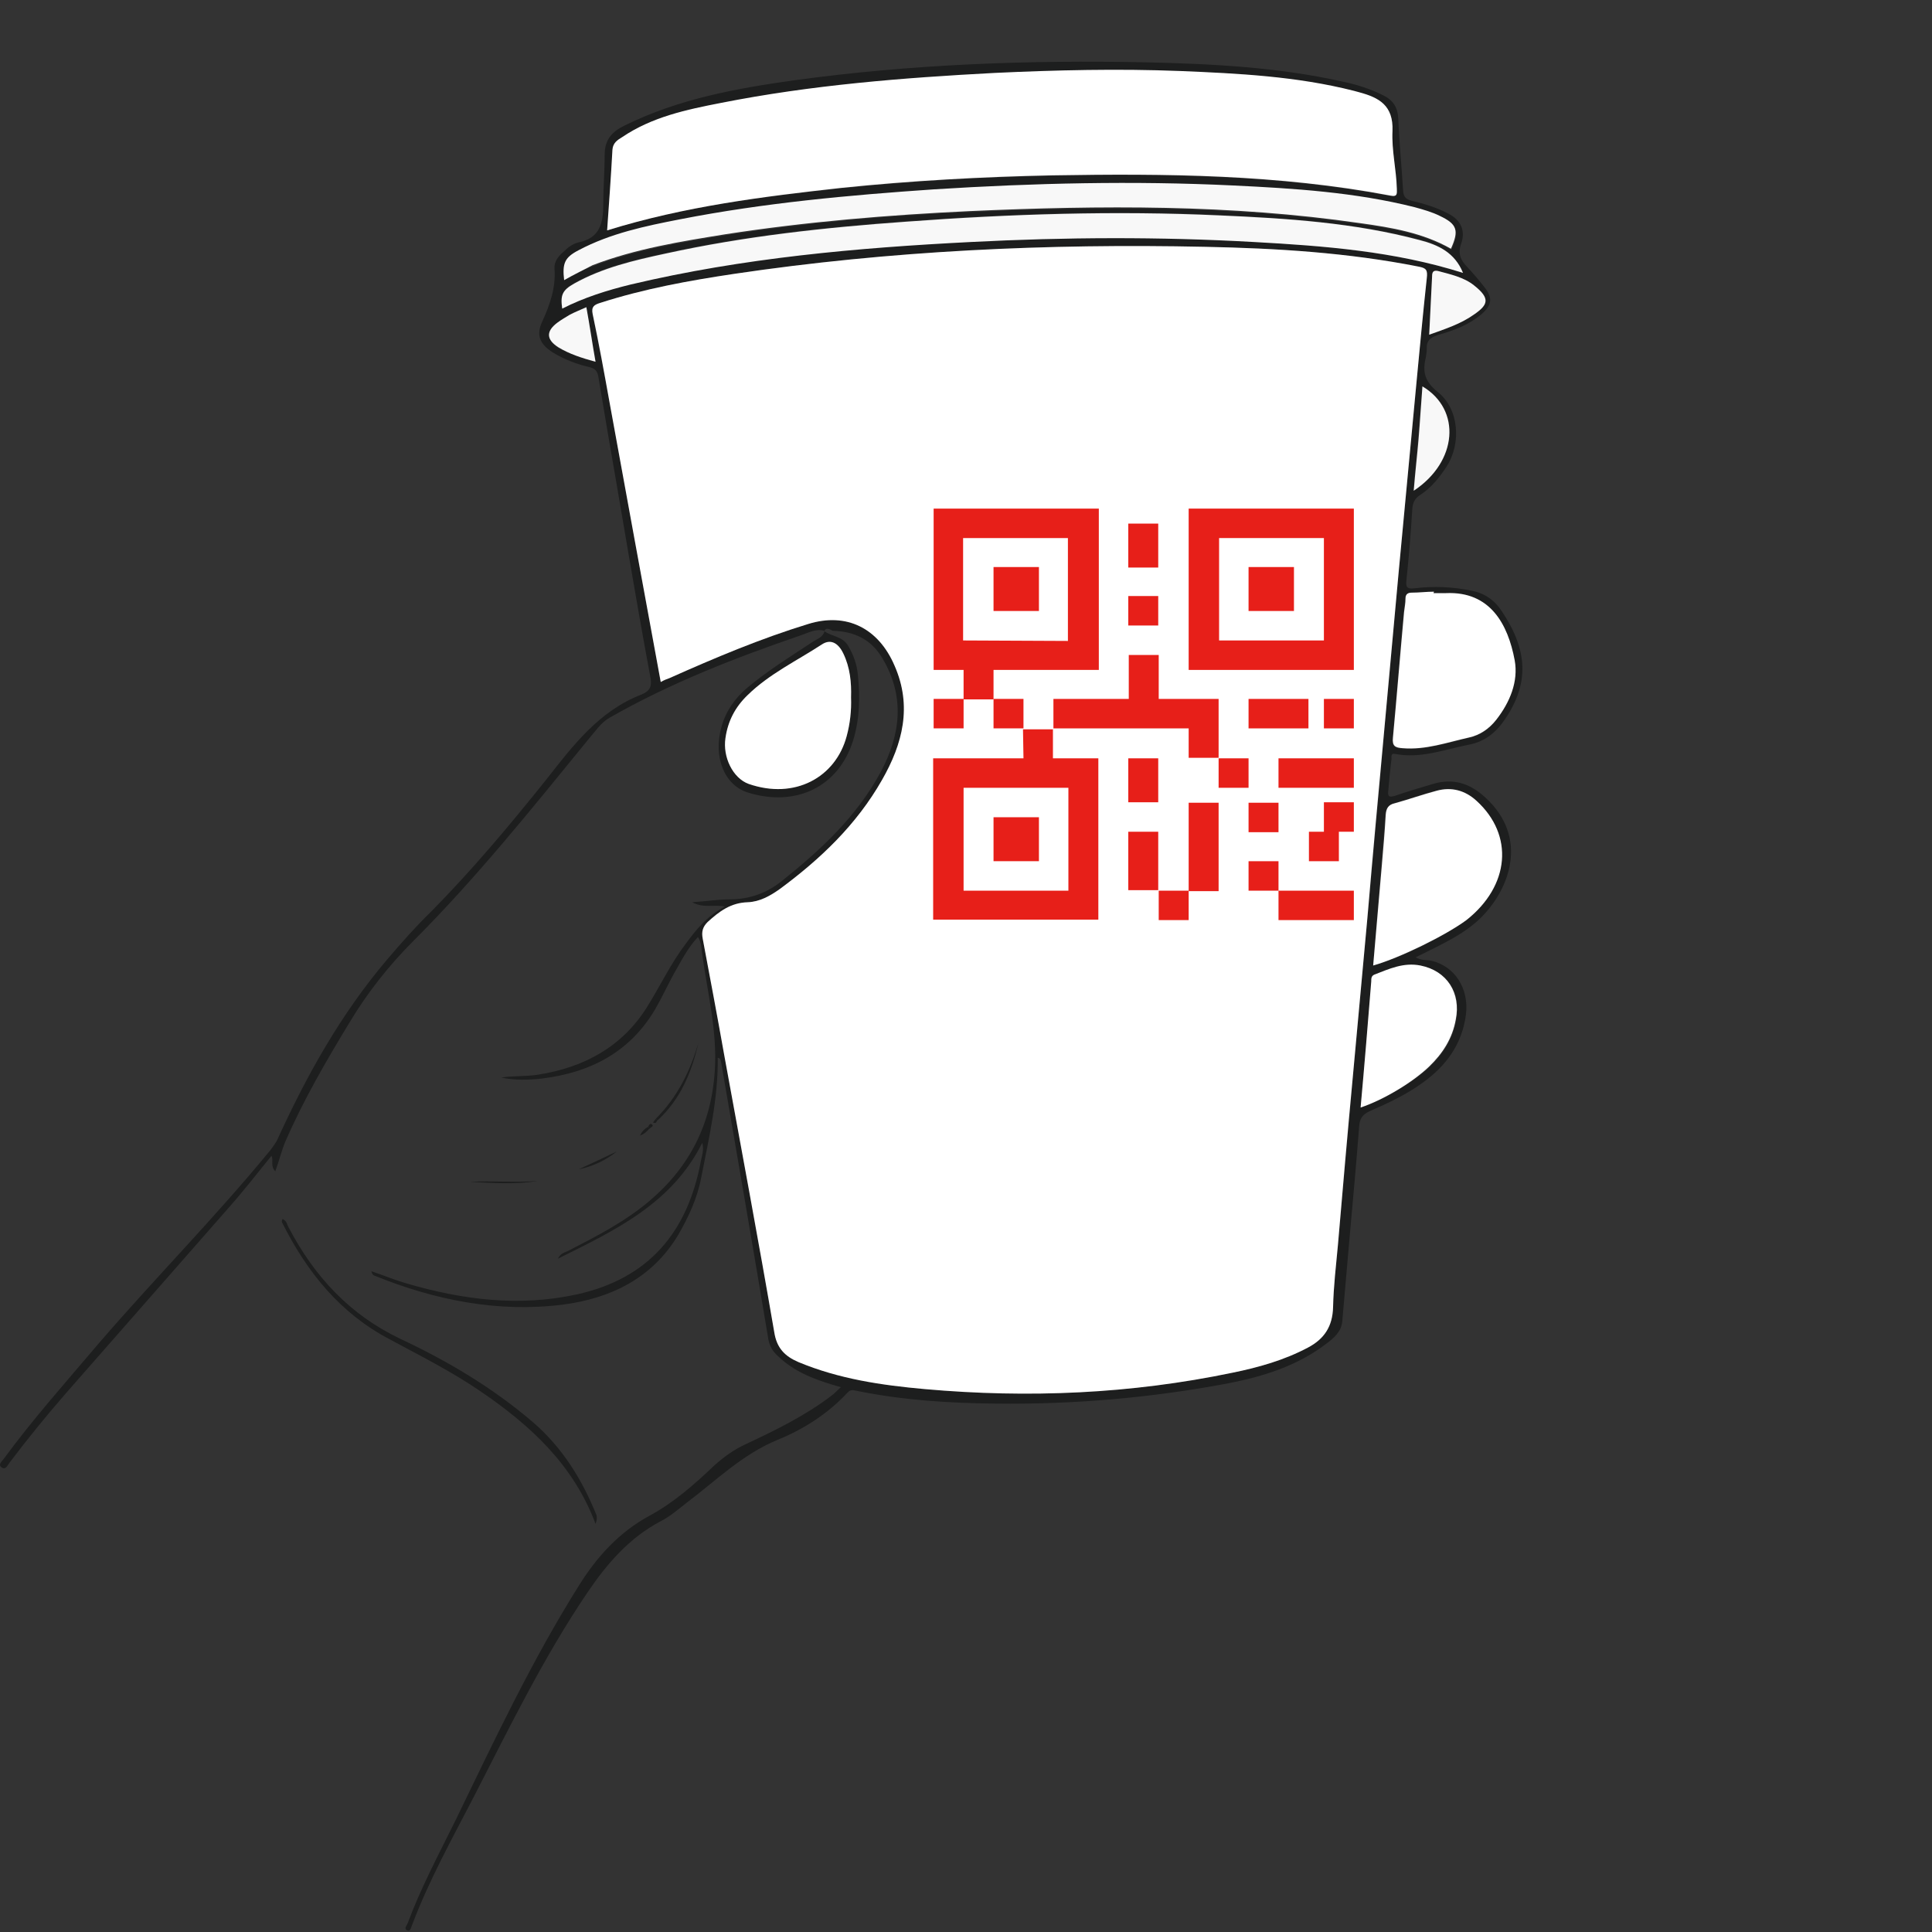 <svg xmlns="http://www.w3.org/2000/svg" width="400" height="400"><rect width="100%" height="100%" fill="#333333" stroke="none"/><path fill="#1D1E1E" d="M170.7 130.6c-1.8-.5-3.3.4-4.8.9-13.7 4.7-27.1 9.9-39.7 17.1-1.8 1-3 2.9-4.4 4.5-11.6 14.2-23.1 28.6-36.2 41.7-5.1 5.1-9.6 10.8-13.3 17-4.8 7.9-9.5 16-13.2 24.5-.8 1.9-1.3 4-2.1 6.2-1.1-1.1-.3-2.2-.8-3.2-3 3.7-5.8 7.3-8.9 10.8-11.2 12.8-22.4 25.5-33.6 38.3-4.1 4.7-8 9.5-11.7 14.4-.4.5-.8 1.5-1.5 1.1-1.1-.6-.1-1.3.3-1.9 6.1-8.3 12.9-15.9 19.5-23.7C32 264.7 44.6 252 56 238.1c.5-.7 1-1.3 1.4-2.1 6.1-13.4 13.2-26.1 22.8-37.4 2.9-3.4 5.8-6.7 9-9.8 8.5-8.6 16.3-17.9 23.9-27.4 5.5-7 10.9-14.2 19.7-17.6 1.7-.7 2.3-1.6 1.8-3.9-3.1-16.6-5.8-33.3-8.7-49.9-.7-4-1.3-7.9-2-11.9-.2-1.2-.6-1.8-1.9-2.1-2.6-.6-5.2-1.6-7.5-3-2.7-1.7-3.6-3.6-2.2-6.5 1.6-3.5 2.8-7 2.5-10.9-.1-1.3.7-2.5 1.8-3.4.9-.9 1.9-1.7 3.1-2 4.6-.9 5.2-4.1 5.2-8 0-3.5.3-7 .3-10.5.1-2.9 1.6-4.5 4.1-5.7 11.1-5.5 23.1-7.7 35.3-9.4 24.1-3.3 48.3-4.2 72.5-3.7 13.7.3 27.5 1 40.9 4 2.9.6 5.7 1.5 8.3 2.8 2.1 1 3.1 2.5 3.2 4.9.2 5 .7 9.9 1 14.9.1 1.4.7 1.8 1.9 2.1 2.6.6 5.1 1.4 7.4 2.6 2.6 1.3 3.7 3.5 2.7 6.3-.7 2-.1 3.4 1.3 4.8 1.2 1.3 2.4 2.7 3.5 4.1 1.8 2.3 1.6 3.7-.5 5.6-2.6 2.2-5.7 3.4-8.9 4.3-1.6.5-2.6 1.1-2.5 2.9 0 .6-.1 1.2-.2 1.8-.7 2.9-.3 4.9 2.4 7.1 4.5 3.5 5 10.7 1.9 15.5-1.5 2.3-3.2 4.4-5.5 5.9-1.1.7-1.5 1.6-1.6 2.9-.3 4.9-.7 9.8-1.2 14.6-.2 1.6.1 2 1.7 1.8 4-.5 7.9-.3 11.8.5 2.6.5 4.7 1.9 6.2 4.2 5.5 8.2 5.7 15 .7 22.4-1.8 2.7-4.2 4.7-7.6 5.3-5 1-9.9 2.9-15.1 1.9-1-.2-.8.5-.8 1-.3 2.3-.5 4.6-.7 6.9-.1 1.1.5 1 1.3.8 2.6-.9 5.3-1.7 8-2.5 4.1-1.2 7.5-.2 10.7 2.7 9.4 8.5 5 19.4-1 25.2-2.3 2.2-5 3.8-7.9 5.3-1.7.9-3.4 1.7-5.4 2.7 1.2.7 2.3.5 3.2.7 4.9 1.1 7.9 5.8 7.2 11.2-.8 6.1-4.1 10.6-9 14.1-3.3 2.4-7.1 4.2-10.8 5.8-1.6.7-2.2 1.6-2.3 3.2-.6 7.7-1.3 15.5-2 23.2-.5 5.7-1 11.4-1.5 17.2-.2 2.1-1.7 3.4-3.3 4.6-6 4.6-13.1 6.8-20.3 8.2-15.9 3-32 4.4-48.2 4.2-9.6-.1-19.1-.7-28.5-2.6-.7-.1-1.4-.5-2.1.3-4.1 4.4-9.1 7.6-14.5 9.8-7.3 3-12.7 8.4-18.8 13-1.8 1.4-3.5 2.9-5.5 3.9-6.4 3.4-11 8.7-15 14.6-9.1 13.4-16.2 28-23.6 42.4-4.5 8.7-9.3 17.3-12.8 26.6-.2.4-.3 1.3-.9 1.1-.9-.3-.2-1 0-1.5 2.7-7.3 6.4-14.2 9.9-21.3 8-16.5 15.8-33.1 25.6-48.7 3.7-5.9 8.3-11 14.6-14.4 5-2.7 9.3-6.5 13.4-10.4 2-1.8 4.1-3.3 6.5-4.4 6.2-2.9 12.3-5.9 17.7-10 .7-.5 1.2-1.1 2-1.8-5-1.4-9.5-3-13.1-6.5-1-.9-1.6-1.9-1.9-3.3-3.2-19.2-6.5-38.3-9.8-57.5-.1-.4-.1-.8-.7-.9.1 8.4-1.8 16.5-3.4 24.7-.8 4.3-2.6 8.2-4.8 12-5.4 9-14 13.1-23.8 14.4-13.5 1.7-26.5-.9-39.1-6-.3-.1-.5-.4-.6-.9 2.4.8 4.8 1.8 7.2 2.5 11.6 3.4 23.3 4.9 35.3 2.3 15-3.3 23-13 25.7-27.6.2-1.1.7-2.2.3-3.8-6.3 12.6-18 18.1-29.9 24 .6-1.2 1.5-1.3 2.1-1.6 5.8-3 11.7-6 16.8-10.3 8.4-7.1 12.9-16 13.6-27.1.5-8.2-1.5-16-2.6-23.9-.2-1.2-.1-2.5-.9-3.7-1.8 1.9-3 4.1-4.3 6.4-1.7 2.9-3 5.9-4.7 8.8-5.3 8.8-13.5 12.9-23.3 14.1-2.7.3-5.6.4-8.4-.2 2.5-.4 5.1-.2 7.6-.6 9.5-1.5 17.3-5.7 22.5-13.9 2.7-4.3 4.9-9 8-13.1 2.2-3 4.5-5.9 8.2-7.8-2.3-.5-4.4.4-6.8-.9 3-.2 5.4-.6 7.8-.6 4.1 0 7.7-1.3 10.9-3.9 8-6.4 15.4-13.3 20.3-22.4 4.2-7.8 5.1-15.7.4-23.6-2.3-3.9-5.8-5.6-10.3-5.7-.7-.4-1.4-.7-1.7 0zm-33.9 10.6c.7-.3 1.3-.6 1.8-.8 9.4-4.2 18.9-8.2 28.7-11.2 8.1-2.5 14.6.9 17.9 8.6 3.7 8.4 1.7 16.2-2.6 23.7-5.2 9.2-12.7 16.4-21.2 22.6-1.9 1.4-4.1 2.6-6.6 2.7-3.5.1-5.9 1.9-8.3 4.1-1.1 1-1.3 2-1 3.5 1.5 7.9 3 15.8 4.4 23.8 3.5 19.2 7.1 38.4 10.4 57.6.6 3.3 2.2 5 5 6.2 8.4 3.5 17.3 4.8 26.2 5.6 21.4 1.9 42.6 1 63.7-3.4 5.4-1.1 10.7-2.6 15.6-5.2 3.4-1.8 5.1-4.4 5.2-8.4.1-4.3.6-8.5 1-12.8 1-11.7 2.1-23.3 3.1-35l3-32.7c1.2-13 2.4-26 3.5-39 1-11 2-22 3-32.9 1.2-12.8 2.4-25.5 3.6-38.3.7-7.4 1.3-14.9 2.2-22.3.2-1.7-.1-2.1-1.7-2.4-14.6-2.9-29.4-3.8-44.2-4.1-32.7-.7-65.2.8-97.5 5.6-9.3 1.4-18.6 3.1-27.7 6-1.2.4-1.9.8-1.6 2.3 1.2 6.1 2.4 12.2 3.5 18.3 3.5 19.2 7 38.4 10.6 57.9zm-11.1-93.5c16-5 32.3-7 48.5-8.7 14.5-1.5 29.1-2.3 43.7-2.6 23.5-.4 46.9-.2 70 4.2 1.5.3 1.3-.5 1.3-1.4-.1-4-1.1-8.1-.9-12 .2-5.2-2.8-6.9-6.9-8-.4-.1-.7-.2-1.1-.3-11.8-3-23.9-3.7-36-4.1-12.8-.5-25.6-.3-38.4.4-19 1-37.9 2.5-56.6 6.2-7.1 1.4-14.3 2.9-20.5 7.1-1 .7-1.9 1.3-2 2.6-.3 5.4-.7 10.9-1.1 16.6zM116.8 58c2.1-1.2 4-2.2 6-2.9 8.9-3.4 18.2-4.9 27.5-6.4 16.8-2.6 33.7-4.1 50.7-4.8 27-1.2 53.9-1.4 80.7 2.5 6.5.9 13 2 18.8 5.3 1.7-3.8 1.3-5-2.3-6.8-1.7-.8-3.4-1.4-5.2-1.8-12.3-3.1-25-3.9-37.6-4.5-20.7-1-41.3-.6-61.9.8-17.7 1.1-35.3 2.8-52.6 6.2-7.2 1.4-14.4 2.9-21 6.4-3 1.3-3.5 2.5-3.1 6zm186.1-1.5c-1.7-4.2-5.1-5.9-9-6.9-13.6-3.6-27.5-4.4-41.4-5.1-21.7-1-43.3-.3-64.9 1.3-16.7 1.2-33.4 3-49.8 6.6-6.5 1.4-13 2.9-18.9 6.2-2.5 1.4-2.9 2.4-2.5 5.2 4.5-2.3 9.3-3.8 14.2-5 23.2-5.5 46.8-7.6 70.5-8.8 19.5-1 39-1.1 58.4 0 14.6 1 29.2 2 43.4 6.5zm-18.6 143.4c5.6-1.5 15.1-6.2 19.2-9.4 9-7.1 9.9-17.7 2.1-24.7-2.4-2.2-5.1-2.9-8.2-2.1-2.9.7-5.8 1.8-8.7 2.6-1.3.4-1.8 1.1-1.9 2.4-.2 3.5-.6 7-.8 10.4-.6 6.8-1.1 13.7-1.7 20.8zm12.5-77.1v-.2c-1.5.1-3.1.2-4.6.2-.8 0-1.3.3-1.3 1.2 0 .9-.2 1.8-.3 2.8-.8 8.7-1.4 17.3-2.3 26-.2 1.8.6 2.1 2 2.2 4.8.4 9.2-1.2 13.7-2.2 2.4-.5 4.3-1.8 5.7-3.7 2.9-3.6 4.6-7.9 3.8-12.3-1.4-7.6-5.1-14.3-14.2-13.9-.8 0-1.6-.1-2.5-.1zm-15.1 106.5c4.8-1.6 10.9-5.2 14.3-8.4 2.8-2.7 4.8-5.8 5.5-9.7 1.1-5.6-1.8-10.1-7.3-11.2-3.5-.7-6.5.7-9.6 1.9-.6.2-.6.8-.6 1.4-.8 8.5-1.5 17.2-2.3 26zm14.2-160c3.4-1.2 6.5-2.3 9.3-4.2 2.9-2 3.4-3.4 0-6-2.1-1.7-4.9-2.2-7.5-3-1-.3-1.1.2-1.2 1.1-.2 3.9-.4 7.9-.6 12.1zM294.5 80c-.3 3.8-.6 7.4-.9 10.9-.3 3.5-.6 6.9-1 10.7 9.2-6 10-16.8 1.9-21.6zm-171.2-5.1c-.6-3.9-1.2-7.4-1.9-11.2-1.3.6-2.4 1-3.5 1.6-.9.5-1.8 1-2.5 1.6-2.3 1.8-2.3 3.5.2 5.1 2.3 1.3 4.8 2.1 7.7 2.9z"/><path fill="#1D1E1E" d="M170.7 130.7c1.5 1.1 3.7 1 4.9 3 1.1 1.9 1.8 3.8 2 5.9.5 4.7.4 9.3-1 13.8-3.1 9.7-12 13.7-21.7 10.7-5-1.5-7.3-7.5-5.5-13.7.9-3.2 2.8-5.9 5.3-8 4.3-3.6 9-6.5 13.7-9.6.8-.5 2-.9 2.3-2.1 0-.1 0 0 0 0zm5.5 13.7c.1-3.1-.2-6.2-1.6-9.1-1.1-2.3-2.7-3.1-4.4-1.9-5.2 3.4-10.9 6.1-15.4 10.5-2.6 2.5-4.1 5.4-4.6 8.9-.6 3.9 1.5 8.3 4.8 9.5 9.4 3.3 18-1.3 20.3-9.9.7-2.6 1-5.3.9-8zm-52.9 171.1c-4.6-12.3-13.6-20.5-23.9-27.5-6-4.1-12.4-7.3-18.7-10.7-10.3-5.4-17.1-13.9-22.2-24-.2-.3-.2-.6 0-.9.9.3.9 1.2 1.3 1.8 5.3 10.1 12.6 18 23.1 23 9.8 4.6 19.1 10.1 27.5 17.3 6.1 5.3 10.1 11.8 13.1 19.2.1.5.1 1-.2 1.8zm12.5-83.9c4.4-4.4 7.1-9.8 8.8-15.7-1.4 6.1-3.7 11.7-8.5 16.1-.1-.2-.2-.3-.3-.4zm-38.5 13.1c4.6-.3 9.3.2 14-.2-4.7.8-9.3.4-14 .2zm30.4-6.3c-2.4 1.9-5 3.1-7.9 3.7 2.6-1.2 5.2-2.4 7.9-3.7zm6.8-4.8c-.5.6-1.1 1.2-2 1.5.4-.8.9-1.4 1.7-1.8l.3.3z"/><path fill="#1D1E1E" d="M136.1 231.9c-.2.4-.3.8-.9.5.2-.3.4-.5.6-.8l.3.3zm-1.9 1.4c.2-.4.4-.9.9-.4.2.3-.4.5-.6.8-.1-.2-.2-.3-.3-.4z"/><path fill="#FFF" d="M136.8 141.2c-3.6-19.5-7.1-38.7-10.6-57.9-1.1-6.1-2.2-12.2-3.5-18.3-.3-1.5.3-1.9 1.6-2.3 9-2.9 18.3-4.6 27.7-6 32.3-4.8 64.9-6.3 97.5-5.6 14.8.3 29.6 1.2 44.2 4.1 1.6.3 1.9.7 1.7 2.4-.8 7.4-1.5 14.9-2.2 22.3-1.2 12.8-2.4 25.5-3.6 38.3-1 11-2 22-3 32.9-1.2 13-2.4 26-3.5 39l-3 32.7c-1.1 11.7-2.1 23.3-3.1 35-.4 4.3-.9 8.5-1 12.8-.1 4-1.8 6.6-5.2 8.4-4.9 2.6-10.2 4.1-15.6 5.2-21.1 4.4-42.3 5.3-63.7 3.4-9-.8-17.8-2.1-26.2-5.6-2.8-1.2-4.5-2.9-5-6.2-3.3-19.2-6.9-38.4-10.4-57.6-1.4-7.9-2.9-15.8-4.4-23.8-.3-1.5 0-2.5 1-3.5 2.4-2.2 4.8-4 8.3-4.1 2.5-.1 4.6-1.3 6.6-2.7 8.4-6.2 15.9-13.3 21.2-22.6 4.3-7.5 6.3-15.3 2.6-23.7-3.3-7.7-9.9-11.1-17.9-8.6-9.8 3-19.3 7-28.7 11.2-.6.2-1.1.4-1.8.8zm-11.1-93.5c.4-5.7.8-11.2 1.1-16.7.1-1.4 1-2 2-2.6 6.2-4.2 13.3-5.7 20.5-7.1 18.7-3.7 37.6-5.2 56.6-6.2 12.8-.6 25.6-.9 38.4-.4 12.1.5 24.2 1.1 36 4.1.4.1.7.2 1.1.3 4.1 1.1 7.1 2.7 6.9 8-.2 4 .8 8 .9 12 0 .9.2 1.7-1.3 1.4-23.2-4.4-46.6-4.6-70-4.2-14.6.3-29.2 1.1-43.7 2.6-16.2 1.8-32.4 3.8-48.5 8.8z"/><path fill="#F8F8F8" d="M116.8 58c-.4-3.5.1-4.7 3-6.2 6.6-3.5 13.8-5 21-6.4 17.4-3.4 35-5 52.6-6.2 20.6-1.3 41.3-1.8 61.9-.8 12.6.6 25.3 1.4 37.6 4.5 1.8.5 3.6 1 5.2 1.8 3.6 1.7 4 3 2.3 6.8-5.8-3.3-12.3-4.4-18.8-5.3-26.8-3.9-53.7-3.7-80.7-2.5-17 .8-33.9 2.2-50.7 4.8-9.3 1.5-18.6 3-27.5 6.4-1.9 1-3.8 1.9-5.9 3.1z"/><path fill="#F8F8F8" d="M302.9 56.5c-14.2-4.5-28.8-5.6-43.4-6.4-19.5-1.1-39-1-58.4 0-23.7 1.2-47.3 3.3-70.5 8.8-4.9 1.2-9.7 2.7-14.2 5-.4-2.8 0-3.8 2.5-5.2 5.9-3.3 12.4-4.8 18.9-6.2 16.4-3.6 33-5.4 49.8-6.6 21.6-1.6 43.3-2.3 64.9-1.3 13.9.6 27.9 1.5 41.4 5.1 3.9 1 7.3 2.6 9 6.8z"/><path fill="#FFF" d="M284.3 199.9c.6-7.1 1.2-13.9 1.8-20.8.3-3.5.6-6.9.8-10.4.1-1.3.5-2.1 1.9-2.4 2.9-.8 5.7-1.8 8.7-2.6 3-.8 5.8-.1 8.2 2.1 7.8 7.1 6.9 17.6-2.1 24.7-4.2 3.1-13.7 7.8-19.3 9.4zm12.5-77.1h2.6c9.1-.4 12.8 6.4 14.2 13.9.8 4.4-1 8.7-3.8 12.3-1.5 1.9-3.4 3.2-5.7 3.7-4.5 1-8.9 2.6-13.7 2.2-1.5-.1-2.2-.4-2-2.2.8-8.6 1.5-17.3 2.3-26 .1-.9.3-1.8.3-2.8 0-.9.5-1.2 1.3-1.2 1.5 0 3.1-.2 4.6-.2-.1.2-.1.3-.1.3zm-15.1 106.5c.8-8.8 1.5-17.4 2.2-26.1 0-.6 0-1.1.6-1.4 3.1-1.2 6.1-2.6 9.6-1.9 5.5 1.1 8.4 5.7 7.3 11.2-.7 3.9-2.7 7-5.5 9.7-3.3 3.2-9.4 6.9-14.2 8.5z"/><path fill="#F8F8F8" d="M295.9 69.3c.2-4.3.4-8.2.6-12.1 0-.8.2-1.3 1.2-1.1 2.6.7 5.4 1.3 7.5 3 3.4 2.7 2.9 4 0 6-2.8 2-6 3-9.3 4.2zM294.5 80c8.1 4.8 7.3 15.6-1.8 21.6.3-3.8.7-7.2 1-10.7.3-3.6.5-7.1.8-10.9zm-171.2-5.1c-2.9-.8-5.4-1.6-7.7-3-2.5-1.6-2.6-3.3-.2-5.1.8-.6 1.7-1.1 2.5-1.6 1.1-.6 2.2-1 3.5-1.6.7 3.8 1.2 7.4 1.9 11.3z"/><path fill="#FFF" d="M176.2 144.4c.1 2.7-.2 5.4-.9 8-2.3 8.6-10.8 13.2-20.3 9.9-3.3-1.2-5.4-5.6-4.8-9.5.5-3.5 2-6.4 4.6-8.9 4.5-4.4 10.2-7.1 15.4-10.5 1.7-1.1 3.3-.4 4.4 1.9 1.4 2.9 1.7 6 1.6 9.1z"/><g fill="#E71F19"><path d="M239.9 184.4h6.2v6.1h-6.2v-6.1zm-12.4-45.7v-33.4h-34.2v33.4h6.2v6.1h6.2v-6.1h21.8zm-28.1-6.1v-21.2h21.7v21.3l-21.7-.1z"/><path d="M205.7 117.4h9.4v9.1h-9.4v-9.1zm40.4-12.1v33.4h34.2v-33.4h-34.2zm28 27.3h-21.7v-21.2h21.7v21.2z"/><path d="M258.5 117.4h9.4v9.1h-9.4v-9.1zm-52.8 51.8h9.4v9.1h-9.4v-9.1zm-12.4-24.5h6.2v6.1h-6.2v-6.1zm12.4 0h6.2v6.1h-6.2v-6.1z"/><path d="M211.9 157h-18.7v33.4h34.2V157H218v-6h-6.2l.1 6zm9.3 6.1v21.3h-21.7v-21.3h21.7zm12.4-54.7h6.2v9.1h-6.2v-9.1zm0 15h6.2v6.1h-6.2v-6.1zm18.7 21.3h-12.4v-9.1h-6.2v9.1h-15.6v6.1h28v6.1h6.2v-12.2zm0 12.3h6.2v6.1h-6.2V157zm-18.7 0h6.2v9.1h-6.2V157zm0 15.2h6.2v12.1h-6.2v-12.1zm12.5-6h6.2v18.3h-6.2v-18.3zm18.6-9.2h15.6v6.1h-15.6V157zm9.4-12.3h6.2v6.1h-6.2v-6.1zm-15.6 0h12.4v6.1h-12.4v-6.1zm0 21.5h6.2v6.1h-6.2v-6.1zm15.6 6H271v6.1h6.2v-6.1h3.1v-6.1h-6.2v6.1zm-15.6 6.1h6.2v6.1h-6.2v-6.1zm6.2 6.1h15.6v6.1h-15.6v-6.1z"/></g></svg>